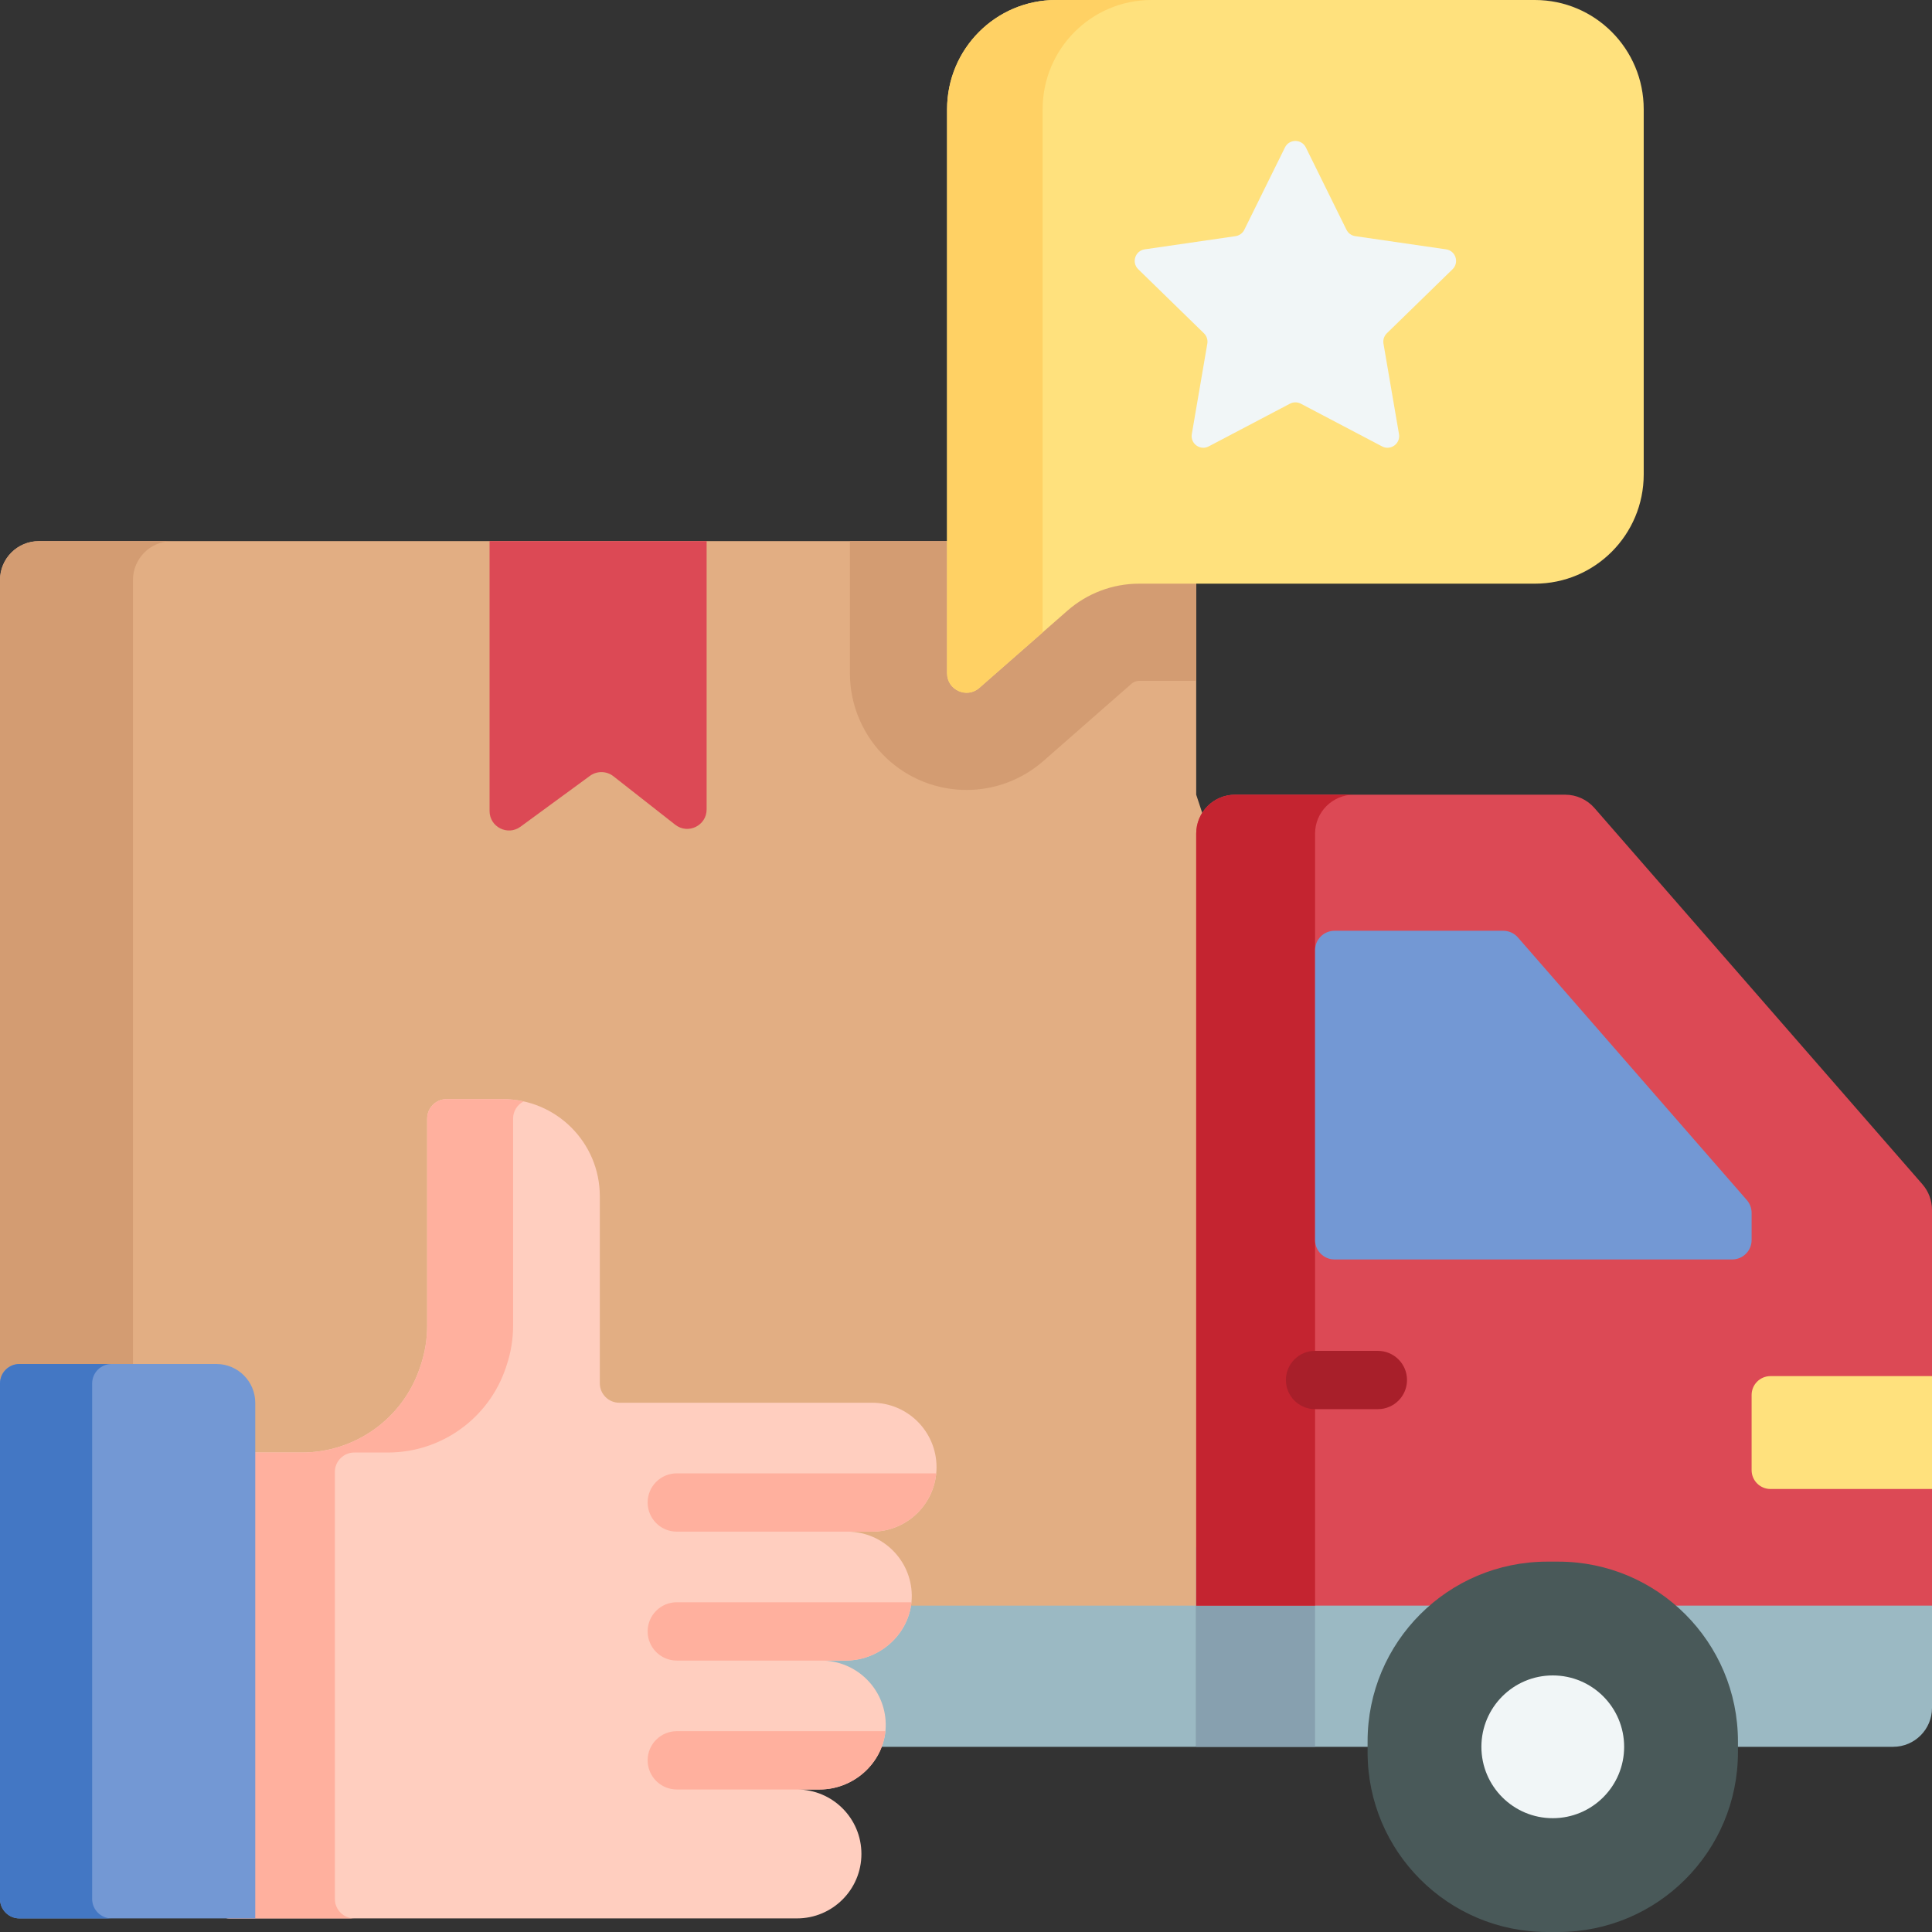 <svg width="130" height="130" viewBox="0 0 130 130" fill="none" xmlns="http://www.w3.org/2000/svg">
<rect x="0" y="0" width="130" height="130" fill="#333333" stroke="none"/>
<g clip-path="url(#clip0_1156_860)">
<path d="M0 104.105V114.924C0 116.369 1.171 117.54 2.616 117.54H80.49V104.105H0V104.105Z" fill="#9BB9C3"/>
<path d="M8.947 114.924V104.105H0V114.924C0 116.368 1.171 117.539 2.616 117.539H11.563C10.118 117.539 8.947 116.368 8.947 114.924Z" fill="#87A0AF"/>
<path d="M0 108.039H80.49L87.165 73.688L80.49 53.473V39.028C80.49 37.583 79.319 36.412 77.874 36.412H2.616C1.171 36.413 0 37.584 0 39.028L0 108.039Z" fill="#E2AE83"/>
<path d="M77.875 36.413H57.188V45.305C57.188 47.463 58.086 49.545 59.653 51.018C61.119 52.396 63.033 53.154 65.043 53.154C66.94 53.154 68.774 52.462 70.208 51.205L76.138 46.006C76.279 45.882 76.46 45.813 76.645 45.813H80.49V39.028C80.49 37.584 79.319 36.413 77.875 36.413Z" fill="#D39C72"/>
<path d="M11.563 36.413H2.616C1.171 36.413 0 37.584 0 39.028V108.039H8.947V39.028C8.947 37.584 10.118 36.413 11.563 36.413Z" fill="#D39C72"/>
<path d="M80.49 104.105V117.539H127.384C128.829 117.539 130 116.368 130 114.924V104.105H80.49V104.105Z" fill="#9BB9C3"/>
<path d="M80.49 104.105H88.488V117.539H80.49V104.105Z" fill="#87A0AF"/>
<path d="M129.356 79.689L107.288 54.37C106.791 53.8 106.072 53.473 105.316 53.473H83.106C81.661 53.473 80.49 54.644 80.49 56.089V108.039H130V81.408C130 80.776 129.771 80.165 129.356 79.689Z" fill="#DC4955"/>
<path d="M91.104 53.473H83.106C81.661 53.473 80.49 54.644 80.49 56.089V108.04H88.488V56.089C88.488 54.644 89.659 53.473 91.104 53.473Z" fill="#C42430"/>
<path d="M88.488 83.439V63.938C88.488 63.215 89.073 62.63 89.796 62.63H101.151C101.529 62.63 101.889 62.794 102.137 63.078L117.54 80.749C117.747 80.988 117.862 81.293 117.862 81.609V83.438C117.862 84.161 117.276 84.746 116.554 84.746H89.796C89.073 84.746 88.488 84.161 88.488 83.439Z" fill="#7398D4"/>
<path d="M92.713 94.819H88.488C87.404 94.819 86.526 93.941 86.526 92.857C86.526 91.774 87.404 90.896 88.488 90.896H92.713C93.796 90.896 94.675 91.774 94.675 92.857C94.675 93.941 93.796 94.819 92.713 94.819Z" fill="#A81F2A"/>
<path d="M104.848 130H104.117C97.437 130 92.022 124.585 92.022 117.904V117.174C92.022 110.494 97.437 105.079 104.117 105.079H104.848C111.528 105.079 116.943 110.494 116.943 117.174V117.904C116.943 124.585 111.528 130 104.848 130Z" fill="#495959"/>
<path d="M104.482 112.736C101.83 112.736 99.68 114.887 99.68 117.539C99.68 120.192 101.83 122.342 104.482 122.342C107.135 122.342 109.285 120.192 109.285 117.539C109.285 114.887 107.135 112.736 104.482 112.736Z" fill="#F1F6F7"/>
<path d="M119.131 100.191H130V92.596H119.131C118.43 92.596 117.862 93.164 117.862 93.865V98.922C117.862 99.623 118.43 100.191 119.131 100.191Z" fill="#FFE17D"/>
<path d="M45.433 55.493L41.275 52.232C40.814 51.87 40.168 51.86 39.695 52.206L35.023 55.628C34.159 56.261 32.942 55.644 32.942 54.573V36.412H47.547V54.464C47.548 55.555 46.291 56.167 45.433 55.493Z" fill="#DC4955"/>
<path d="M103.278 39.274H76.645C74.873 39.274 73.162 39.919 71.827 41.089L65.897 46.288C65.052 47.029 63.727 46.429 63.727 45.305V7.352C63.727 3.291 67.006 0 71.051 0H103.278C107.323 0 110.602 3.291 110.602 7.352V31.922C110.602 35.983 107.323 39.274 103.278 39.274Z" fill="#FFE17D"/>
<path d="M70.156 7.352C70.156 3.291 73.436 0 77.48 0H71.051C67.006 0 63.727 3.291 63.727 7.352V45.305C63.727 46.429 65.052 47.029 65.897 46.288L70.156 42.554V7.352Z" fill="#FFD164"/>
<path d="M86.799 27.163L81.332 30.037C80.757 30.34 80.084 29.851 80.194 29.21L81.238 23.122C81.282 22.868 81.197 22.608 81.012 22.428L76.59 18.117C76.124 17.663 76.381 16.872 77.025 16.778L83.136 15.89C83.392 15.853 83.613 15.692 83.727 15.461L86.461 9.922C86.749 9.339 87.58 9.339 87.868 9.922L90.601 15.461C90.716 15.692 90.936 15.853 91.192 15.89L97.304 16.778C97.948 16.872 98.205 17.663 97.739 18.117L93.316 22.428C93.132 22.608 93.047 22.868 93.091 23.122L94.135 29.21C94.245 29.851 93.572 30.34 92.996 30.037L87.529 27.163C87.301 27.043 87.028 27.043 86.799 27.163Z" fill="#F1F6F7"/>
<path d="M58.68 94.387H41.668C40.946 94.387 40.361 93.801 40.361 93.079V80.495C40.361 76.884 37.433 73.956 33.821 73.956H30.051C29.329 73.956 28.744 74.541 28.744 75.264V89.204C28.744 90.106 28.598 91.002 28.312 91.858L28.257 92.021C27.116 95.435 23.919 97.737 20.319 97.737H15.443C14.721 97.737 14.136 98.323 14.136 99.045V127.777C14.136 128.499 14.721 129.085 15.443 129.085H53.626C56.021 129.085 57.963 127.143 57.963 124.747C57.963 122.352 56.021 120.41 53.626 120.41H55.149C57.58 120.41 59.645 118.421 59.599 115.99C59.555 113.633 57.63 111.736 55.263 111.736H56.901C59.332 111.736 61.397 109.746 61.351 107.316C61.307 104.959 59.383 103.061 57.015 103.061H58.68C61.076 103.061 63.017 101.119 63.017 98.724C63.017 96.329 61.076 94.387 58.68 94.387Z" fill="#FFCEBF"/>
<path d="M22.533 127.777V99.045C22.533 98.323 23.118 97.737 23.841 97.737H26.101C29.701 97.737 32.898 95.435 34.039 92.021L34.093 91.858C34.379 91.002 34.525 90.106 34.525 89.204V75.264C34.525 74.76 34.813 74.329 35.23 74.11C34.776 74.01 34.305 73.956 33.822 73.956H30.052C29.329 73.956 28.744 74.542 28.744 75.264V89.204C28.744 90.106 28.598 91.002 28.312 91.858L28.258 92.021C27.116 95.435 23.919 97.737 20.319 97.737H15.443C14.721 97.737 14.136 98.323 14.136 99.045V127.777C14.136 128.499 14.721 129.085 15.443 129.085H23.841C23.118 129.085 22.533 128.499 22.533 127.777Z" fill="#FFB09E"/>
<path d="M43.578 101.099C43.578 102.183 44.456 103.061 45.539 103.061H58.681C60.937 103.06 62.788 101.338 62.996 99.138H45.539C44.456 99.138 43.578 100.016 43.578 101.099Z" fill="#FFB09E"/>
<path d="M43.578 109.774C43.578 110.857 44.456 111.736 45.539 111.736H56.904C59.166 111.734 61.108 110.01 61.329 107.812H45.539C44.456 107.812 43.578 108.69 43.578 109.774Z" fill="#FFB09E"/>
<path d="M43.578 118.449C43.578 119.532 44.456 120.41 45.539 120.41H53.626H55.149C57.412 120.41 59.355 118.686 59.577 116.487H45.54C44.456 116.487 43.578 117.365 43.578 118.449Z" fill="#FFB09E"/>
<path d="M17.176 94.396V129.085H1.308C0.586 129.085 0 128.499 0 127.777V93.088C0 92.365 0.586 91.78 1.308 91.78H14.56C16.005 91.78 17.176 92.951 17.176 94.396Z" fill="#7398D4"/>
<path d="M6.201 127.777V93.088C6.201 92.365 6.787 91.78 7.509 91.78H1.308C0.586 91.78 0 92.365 0 93.088V127.777C0 128.499 0.586 129.085 1.308 129.085H7.509C6.787 129.085 6.201 128.499 6.201 127.777Z" fill="#4377C4"/>
</g>
<defs>
<clipPath id="clip0_1156_860">
<rect width="130" height="130" fill="white"/>
</clipPath>
</defs>
</svg>
